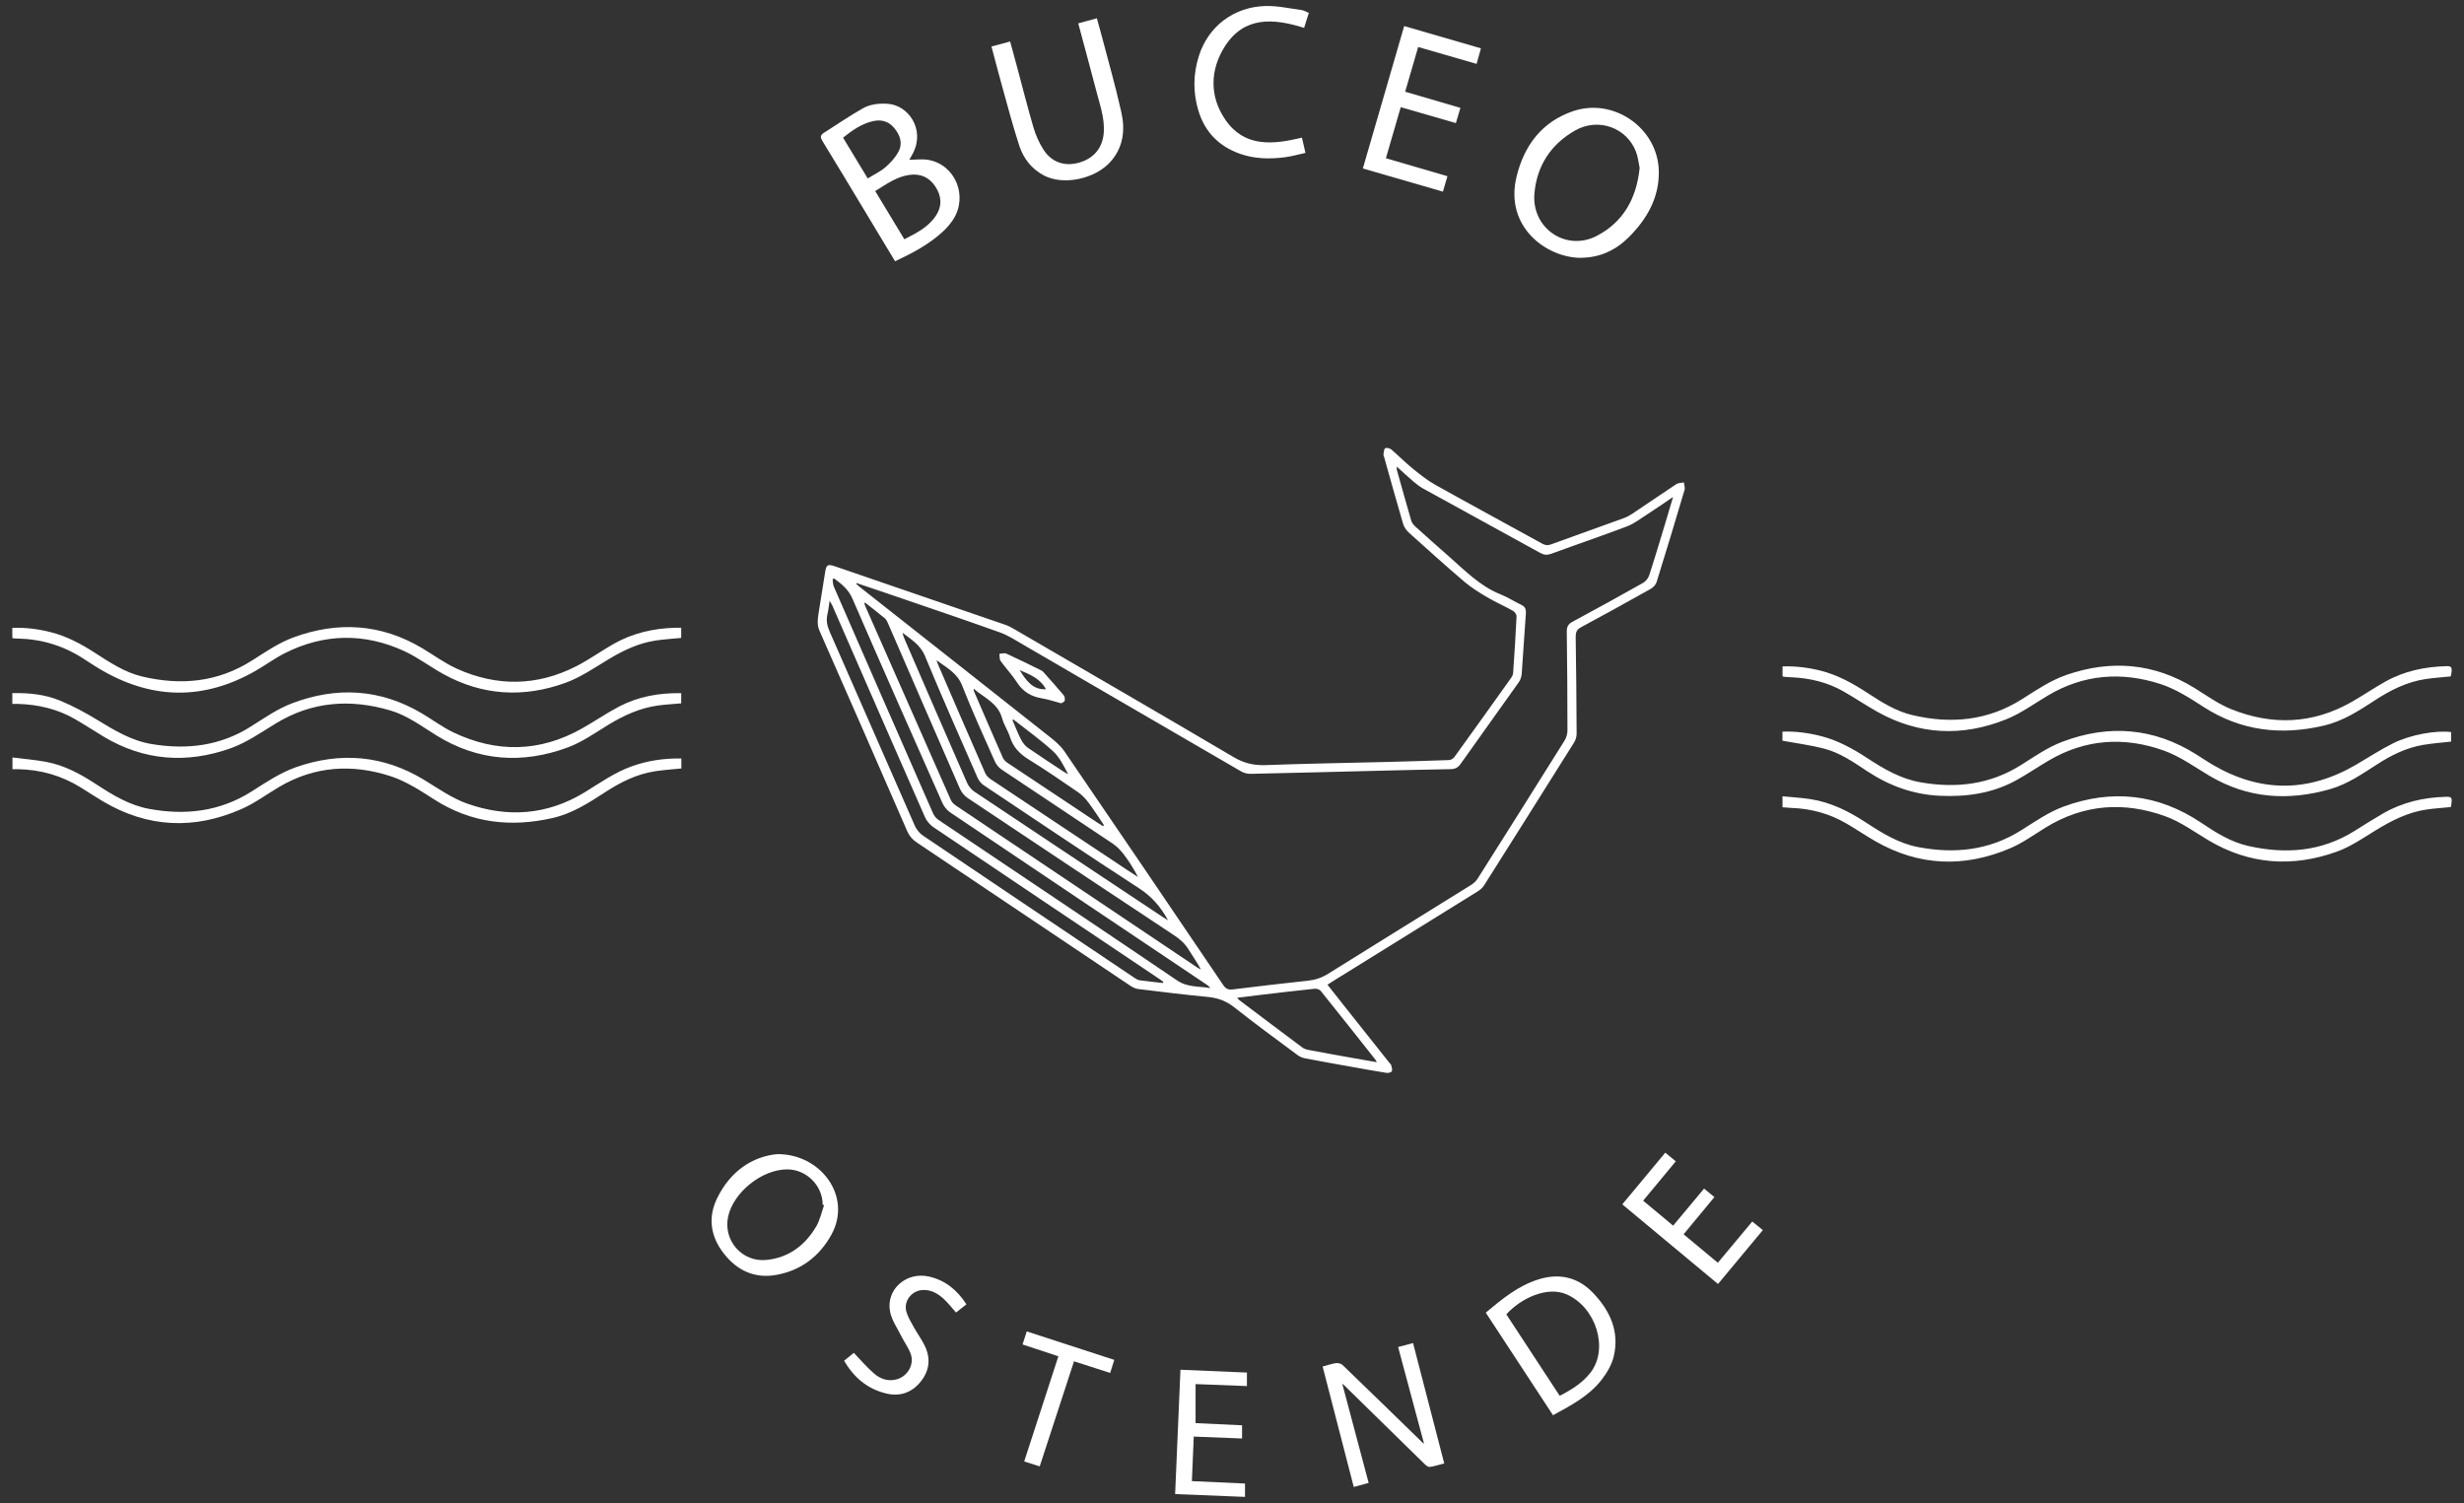 <svg xmlns="http://www.w3.org/2000/svg" id="Capa_1" data-name="Capa 1" viewBox="0 0 500 305"><rect x="0" y="0" width="500" height="305" fill="#333333" stroke="none"/><defs><style>      .cls-1 {        fill: #fff;      }    </style></defs><path class="cls-1" d="M269.37,199.82c1.37,1.73,2.7,3.42,4.03,5.1,2.84,3.58,5.68,7.15,8.52,10.73.14.17.34.33.39.53.1.4.27.89.12,1.2-.11.23-.7.39-1.04.34-2.34-.37-4.68-.79-7.02-1.21-3.18-.57-6.35-1.13-9.52-1.74-.53-.1-1.08-.32-1.5-.63-4.32-3.21-8.67-6.39-12.89-9.73-1.62-1.28-3.31-1.9-5.34-2.1-4.73-.45-9.44-1.04-14.15-1.61-.52-.06-1.07-.32-1.52-.61-14.49-9.71-28.96-19.45-43.45-29.15-.9-.61-1.5-1.33-1.93-2.33-5.89-13.53-11.79-27.05-17.75-40.55-.53-1.2-.42-2.28-.24-3.45.45-2.82.9-5.64,1.35-8.46.25-1.57.52-1.74,2.06-1.21,11.54,3.95,23.07,7.9,34.6,11.88.69.24,1.34.63,1.98,1,14.78,8.6,29.58,17.16,44.31,25.85,2.09,1.23,4.11,1.68,6.49,1.59,7.94-.3,15.88-.42,23.82-.62,4.45-.11,8.9-.24,13.35-.4.37-.01.84-.28,1.06-.58,3.87-5.35,7.71-10.73,11.55-16.11.2-.29.38-.66.4-1,.26-3.81.51-7.63.69-11.45.02-.38-.36-.95-.71-1.14-1.75-.98-3.59-1.78-5.31-2.8-1.58-.93-3.17-1.92-4.56-3.1-3.84-3.28-7.59-6.65-11.34-10.04-.51-.46-.94-1.16-1.13-1.82-1.32-4.48-2.56-8.98-3.83-13.48-.05-.18-.15-.37-.12-.54.07-.43.08-1.06.35-1.22.27-.16.94,0,1.23.25,1.47,1.25,2.82,2.64,4.32,3.85,1.46,1.19,2.94,2.39,4.57,3.3,7.22,4.04,14.5,7.97,21.74,11.96.6.33,1.1.41,1.76.16,4.91-1.79,9.84-3.53,14.75-5.32.62-.22,1.22-.54,1.77-.91,2.99-2,5.96-4.04,8.96-6.02.4-.26.99-.22,1.5-.33.06.51.28,1.07.14,1.52-1.85,6.25-3.74,12.5-5.68,18.73-.16.52-.68,1.06-1.17,1.34-4.69,2.63-9.39,5.24-14.13,7.78-.91.49-1.12,1.05-1.11,2,.1,6.53.16,13.07.19,19.6,0,.59-.18,1.26-.49,1.76-6.07,9.68-12.16,19.35-18.27,29.01-.32.51-.83.95-1.35,1.27-9.7,6.04-19.42,12.05-29.13,18.07-.41.25-.81.51-1.3.83ZM173.83,118.35c-.03.05-.05.1-.08.15.27.23.54.48.82.7,12.8,10.09,25.6,20.17,38.38,30.28,1.12.88,2.27,1.85,3.06,3.01,10.78,15.78,21.51,31.59,32.22,47.42.52.76,1.04.98,1.92.87,5.08-.62,10.16-1.23,15.25-1.77,1.51-.16,2.83-.6,4.13-1.42,9.66-6.04,19.35-12.01,29.02-18.03.51-.32,1-.79,1.32-1.3,5.89-9.31,11.77-18.63,17.61-27.97.37-.59.59-1.37.59-2.06,0-6.68-.05-13.37-.14-20.05-.01-.98.29-1.54,1.17-2.01,4.8-2.59,9.58-5.21,14.32-7.89.54-.3,1.04-.94,1.24-1.54,1.17-3.6,2.24-7.22,3.34-10.84.48-1.58.94-3.16,1.5-5.05-1.99,1.35-3.69,2.53-5.43,3.65-1.27.82-2.51,1.78-3.9,2.31-5.09,1.93-10.25,3.68-15.37,5.56-.85.31-1.51.25-2.29-.19-7.89-4.35-15.8-8.67-23.69-13.02-.74-.41-1.42-.94-2.06-1.49-1.09-.93-2.14-1.91-3.32-2.98,0,.34-.03.49,0,.62.97,3.46,1.93,6.93,2.94,10.37.13.43.46.85.8,1.15,2.23,2.02,4.48,4.02,6.74,6,3.31,2.9,6.38,6.12,10.6,7.79,1.44.57,2.76,1.45,4.17,2.11.81.38,1,.91.94,1.77-.31,4.07-.53,8.14-.84,12.21-.04.59-.25,1.24-.59,1.72-3.92,5.54-7.9,11.05-11.82,16.6-.53.75-1.12,1.04-2.03,1.05-4.93.08-9.87.21-14.8.33-8.61.21-17.21.44-25.82.62-.62.01-1.33-.18-1.87-.49-14.7-8.52-29.37-17.08-44.06-25.62-1.6-.93-3.18-1.97-4.9-2.59-7.26-2.6-14.56-5.06-21.85-7.56-2.41-.83-4.82-1.64-7.23-2.45ZM169.3,117.4c-.12.04-.23.07-.35.11.08.51.05,1.07.25,1.53,6.7,15.36,13.41,30.71,20.15,46.04.22.51.64,1,1.1,1.31,16.13,10.85,32.31,21.65,48.4,32.56,2.15,1.46,4.47,1.16,6.76,1.55-.24-.32-.52-.54-.81-.73-17.32-11.62-34.64-23.23-51.94-34.88-.69-.46-1.31-1.22-1.64-1.98-6.12-13.79-12.24-27.58-18.24-41.42-.82-1.89-2.19-2.98-3.7-4.09ZM235.98,199.47c.03-.07.07-.14.1-.21-.25-.19-.5-.39-.77-.57-15.31-10.27-30.63-20.54-45.91-30.84-.71-.48-1.37-1.26-1.71-2.05-6.29-14.28-12.52-28.58-18.77-42.87-.12-.28-.3-.54-.57-1.02-.17,1.07-.24,1.88-.43,2.67-.3,1.24-.11,2.34.41,3.53,5.8,13.16,11.53,26.34,17.33,39.5.33.76.97,1.5,1.65,1.97,14.3,9.65,28.62,19.26,42.94,28.88.3.2.65.41.99.46,1.58.22,3.16.38,4.74.56ZM175.56,122.29c-.06.04-.12.08-.18.13.07.2.13.41.21.6,5.77,13.09,11.54,26.19,17.33,39.27.2.44.58.87.99,1.14,16.32,10.97,32.66,21.92,48.99,32.87.25.17.52.29.79.44-.75-1.43-1.66-2.69-2.47-4.01-.75-1.24-1.76-2.14-2.96-2.93-13.99-9.26-27.96-18.54-41.9-27.86-.66-.44-1.26-1.17-1.57-1.89-4.86-11.1-9.67-22.23-14.5-33.35-.19-.43-.39-.93-.73-1.22-1.3-1.1-2.66-2.13-4-3.18ZM279.38,215.55c-.15-.29-.2-.42-.29-.53-3.68-4.65-7.36-9.31-11.08-13.93-.24-.29-.82-.49-1.21-.45-3.65.38-7.29.81-10.93,1.24-1.56.18-3.12.39-4.84.6.25.27.34.39.45.47,4.26,3.21,8.52,6.43,12.8,9.62.34.25.79.4,1.21.48,2.73.52,5.46,1.01,8.2,1.5,1.84.33,3.69.65,5.69,1ZM237.03,186.77c-1.53-2.82-3.37-4.88-5.9-6.52-10.55-6.85-20.99-13.87-31.45-20.86-.55-.36-1.05-.96-1.31-1.56-3.6-8.21-7.24-16.41-10.67-24.7-.95-2.3-2.81-3.35-4.54-4.72.08.5.25.95.44,1.38,4.2,9.69,8.39,19.39,12.64,29.06.3.7.87,1.39,1.5,1.81,12.74,8.51,25.51,16.99,38.27,25.47.27.18.55.34,1.02.63ZM190.06,133.99c.08.26.15.54.26.79,3.19,7.38,6.38,14.77,9.61,22.13.21.47.64.9,1.08,1.2,9.14,6.1,18.29,12.17,27.44,18.25.82.54,1.65,1.08,2.47,1.61-.83-1.61-1.75-3.11-2.82-4.51-.63-.83-1.39-1.65-2.25-2.23-7.52-5.05-15.08-10.03-22.6-15.07-.57-.38-1.09-1.01-1.37-1.64-2.27-5.12-4.61-10.21-6.65-15.42-1-2.56-3.19-3.63-5.16-5.11ZM223.8,167.65c.07-.07.14-.14.21-.21-1.03-1.53-2.02-3.09-3.12-4.56-.61-.81-1.34-1.58-2.17-2.15-3.3-2.27-6.61-4.54-10.01-6.64-1.82-1.13-3.12-2.48-3.77-4.55-.41-1.3-1.24-2.48-1.59-3.78-.84-3.09-3.65-4.17-5.76-5.99-.04.22,0,.39.07.55,1.94,4.49,3.87,8.98,5.85,13.46.19.44.63.82,1.04,1.09,6.01,4.02,12.04,8.02,18.07,12.02.39.26.8.51,1.2.76ZM205.61,145.98c-.05.06-.1.12-.15.18.57,1.32,1.09,2.67,1.75,3.95.32.62.8,1.24,1.37,1.64,2.43,1.69,4.93,3.3,7.4,4.94.25.16.52.29.78.43-.91-1.7-1.74-3.46-3.07-4.67-2.54-2.32-5.37-4.33-8.07-6.46Z"></path><path class="cls-1" d="M361.7,150.28v-1.81c2.76-.1,5.41.27,8.03.96,3.34.88,6.32,2.54,9.18,4.41,3.36,2.21,6.81,4.22,10.86,4.92,7.2,1.25,14.01.46,20.33-3.51,2.72-1.71,5.43-3.61,8.41-4.73,9.4-3.56,18.54-2.86,27.16,2.57,1.1.69,2.17,1.42,3.29,2.08,9.69,5.68,19.39,5.68,29.09.04,2.53-1.47,4.99-3.09,7.6-4.39,3.52-1.76,8.72-2.65,11.73-2.26v1.93c-1.92.22-3.84.35-5.73.68-3.34.58-6.33,2.04-9.16,3.86-3.06,1.96-6.06,4.07-9.6,5.09-8.54,2.46-16.77,1.93-24.56-2.7-3.02-1.8-5.95-3.93-9.22-5.1-7.99-2.86-15.89-2.38-23.35,2-2.24,1.31-4.38,2.79-6.66,4.04-4.79,2.63-9.99,3.37-15.39,3.13-5.41-.24-10.28-2-14.78-4.97-2.78-1.84-5.56-3.78-8.83-4.62-2.71-.7-5.5-1.05-8.41-1.59Z"></path><path class="cls-1" d="M2.5,142.82v-2.16c3.38-.09,6.67.26,9.73,1.53,2.59,1.08,5.09,2.42,7.48,3.88,3.5,2.13,6.97,4.25,11.1,4.93,7.12,1.17,13.87.38,20.1-3.57,2.69-1.7,5.37-3.57,8.31-4.69,9.05-3.46,17.95-2.98,26.41,2.04,2.14,1.27,4.15,2.78,6.38,3.85,8.76,4.17,17.48,4.02,26-.75,2.56-1.43,4.97-3.11,7.56-4.47,3.92-2.06,8.16-2.83,12.66-2.74v2.06c-1.52.14-3.07.22-4.6.42-3.67.49-6.95,1.97-10.1,3.88-2.72,1.66-5.38,3.56-8.33,4.65-9.21,3.4-18.19,2.8-26.67-2.46-2.99-1.85-5.84-4.01-9.26-5.03-8.13-2.41-15.95-1.88-23.34,2.64-2.97,1.81-5.9,3.87-9.14,5.02-8.87,3.15-17.57,2.56-25.78-2.38-1.94-1.17-3.83-2.41-5.79-3.54-3.58-2.08-7.49-2.96-11.59-3.09-.36-.01-.72,0-1.15,0Z"></path><path class="cls-1" d="M361.72,137.27v-2.04c2.67-.08,5.22.24,7.74.87,3.51.89,6.6,2.62,9.59,4.58,2.83,1.85,5.7,3.66,9.04,4.44,7.83,1.84,15.29,1.14,22.25-3.26,2.87-1.82,5.78-3.79,8.95-4.89,9.01-3.13,17.8-2.45,26.06,2.67,2.43,1.5,4.79,3.22,7.41,4.27,8.3,3.33,16.52,3.04,24.41-1.45,2.32-1.32,4.53-2.83,6.86-4.14,3.87-2.17,8.09-3.04,12.5-3.14,1.03-.02,1.16.35.78,2.08-1.67.17-3.37.29-5.05.53-3.86.57-7.25,2.29-10.48,4.41-3.2,2.1-6.44,4.16-10.22,5.05-8.65,2.02-16.83,1.11-24.45-3.82-2.75-1.78-5.62-3.62-8.7-4.62-7.85-2.55-15.57-2-22.83,2.32-2.8,1.67-5.49,3.64-8.49,4.84-8.89,3.57-17.69,3.2-26.14-1.53-2.33-1.3-4.54-2.81-6.86-4.13-3.25-1.86-6.8-2.7-10.53-2.87-.44-.02-.89-.05-1.33-.08-.15-.01-.29-.05-.51-.09Z"></path><path class="cls-1" d="M361.71,163.82v-2.23c1.92.19,3.79.29,5.64.57,4.15.64,7.82,2.47,11.29,4.75,3.29,2.16,6.64,4.23,10.6,4.99,7.37,1.4,14.37.69,20.88-3.4,2.79-1.75,5.57-3.7,8.62-4.82,9.77-3.59,19.15-2.6,27.9,3.26,2.99,2.01,6.05,3.94,9.63,4.74,7.52,1.68,14.74,1.16,21.45-3.02,1.92-1.2,3.83-2.41,5.79-3.55,3.97-2.31,8.31-3.3,12.87-3.42,1.19-.03,1.29.19.96,2.08-1.66.17-3.36.27-5.03.52-3.74.56-7.02,2.24-10.21,4.19-2.55,1.57-5.09,3.33-7.87,4.33-8.99,3.24-17.76,2.67-26.1-2.3-2.86-1.71-5.63-3.74-8.72-4.86-8.39-3.04-16.6-2.47-24.35,2.31-2.37,1.46-4.66,3.13-7.2,4.2-9.31,3.95-18.48,3.62-27.34-1.47-1.99-1.15-3.9-2.45-5.88-3.6-3.43-2-7.16-3-11.13-3.14-.55-.02-1.11-.08-1.79-.13Z"></path><path class="cls-1" d="M2.5,129.43v-2.02c2.71-.1,5.29.24,7.85.89,3.16.81,6.01,2.31,8.73,4.06,3.09,1.99,6.15,4.07,9.79,4.93,7.87,1.86,15.37,1.16,22.34-3.3,2.68-1.71,5.38-3.55,8.33-4.64,9-3.31,17.82-2.79,26.19,2.22,2.32,1.39,4.53,3.02,6.98,4.13,8.11,3.66,16.26,3.56,24.23-.5,2.6-1.33,4.99-3.06,7.54-4.51,3.88-2.21,8.12-3.19,12.57-3.3.37,0,.73,0,1.18,0v2.06c-1.77.18-3.51.28-5.23.54-3.39.52-6.42,1.95-9.35,3.7-2.89,1.73-5.72,3.71-8.84,4.85-8.49,3.1-16.9,2.66-24.91-1.79-2.66-1.47-5.11-3.35-7.86-4.62-8.09-3.72-16.24-3.6-24.23.41-2.11,1.06-4.03,2.51-6.1,3.68-10.22,5.78-20.45,5.78-30.67,0-1.42-.8-2.79-1.7-4.16-2.59-4.06-2.63-8.51-3.96-13.34-4.05-.26,0-.52-.02-.78-.04-.07,0-.14-.05-.29-.1Z"></path><path class="cls-1" d="M138.26,153.91v2.03c-1.83.19-3.61.3-5.36.57-3.7.57-6.97,2.21-10.07,4.23-3.33,2.17-6.68,4.33-10.62,5.24-8.49,1.95-16.54,1.08-24.04-3.71-2.83-1.81-5.74-3.72-8.88-4.75-7.76-2.53-15.43-2.09-22.63,2.16-2.55,1.51-4.97,3.32-7.66,4.5-9.59,4.22-19.02,3.82-28.12-1.57-1.5-.89-2.96-1.85-4.43-2.77-3.9-2.44-8.16-3.65-12.75-3.75-.36,0-.73,0-1.17,0v-2.38c2.35.3,4.63.48,6.86.9,3.75.7,7.03,2.51,10.18,4.57,3.33,2.18,6.73,4.24,10.72,4.97,7.34,1.34,14.3.55,20.75-3.53,2.9-1.84,5.84-3.82,9.04-4.94,8.96-3.14,17.71-2.45,25.97,2.57,2.84,1.73,5.64,3.72,8.74,4.82,8.21,2.9,16.26,2.34,23.83-2.28,3.13-1.91,6.12-4.06,9.62-5.3,3.21-1.14,6.52-1.64,10.01-1.57Z"></path><path class="cls-1" d="M184.52,32.42c1.33,0,2.64-.19,3.88.03,5.45.97,8.08,7.33,5.03,12.08-.58.89-1.3,1.73-2.08,2.45-2.83,2.62-6.2,4.39-9.72,6.04-1.96-3.25-3.87-6.42-5.78-9.59-2.99-4.95-5.95-9.92-8.98-14.85-.45-.74-.4-1.17.29-1.61,2.62-1.66,5.19-3.43,7.88-4.96,1.51-.86,3.27-1.06,5.07-.95,4.18.26,7.61,5.12,5.2,9.94-.24.49-.53.96-.79,1.42ZM177.6,38.77c2.01,3.33,3.94,6.52,5.91,9.78,2.51-1.28,4.9-2.47,6.43-4.82,1.3-2.01,1.12-4.01-.18-5.94-1.27-1.88-3.06-2.62-5.29-2.29-2.58.38-4.62,1.89-6.87,3.27ZM171.07,27.93c1.71,2.83,3.35,5.53,5.01,8.28,1.31-.81,2.58-1.4,3.6-2.28,1.03-.9,2.02-1.97,2.65-3.17.9-1.71.3-3.39-.9-4.82-1.15-1.36-2.64-1.74-4.31-1.35-2.29.53-4.16,1.84-6.04,3.34Z"></path><path class="cls-1" d="M320.8,52.32c-6.92,0-15.56-6.23-13.05-16.51,1.54-6.29,5.16-11.14,11.52-13.27,8.23-2.76,17.14,3.48,17.34,12.14.12,5.39-2.4,9.79-6.14,13.5-2.66,2.64-5.87,4.11-9.66,4.13ZM332.72,34.08c-.21-.97-.32-2.17-.73-3.26-1.86-4.92-7.66-7.02-12.37-4.34-4.9,2.79-7.75,7.13-8.25,12.74-.64,7.08,6.4,11.9,12.66,8.64,5.37-2.8,8.05-7.56,8.69-13.77Z"></path><path class="cls-1" d="M201.19,9.44c1.3-.35,2.48-.67,3.79-1.02.46,1.69.91,3.32,1.35,4.96,1.12,4.15,2.16,8.32,3.37,12.45.47,1.58,1.15,3.15,2.04,4.53,1.68,2.62,4.36,3.48,7.28,2.63,3.05-.89,4.79-3.1,4.97-6.23.16-2.81-.77-5.41-1.46-8.06-1.21-4.62-2.46-9.23-3.73-13.96,1.26-.34,2.46-.67,3.78-1.03.28,1,.54,1.91.78,2.83,1.42,5.41,2.97,10.79,4.19,16.25.8,3.58.41,7.11-2.21,10.04-3.15,3.52-9.57,4.85-13.5,2.78-2.49-1.31-4.15-3.44-5-6.03-1.33-4.08-2.42-8.24-3.57-12.38-.71-2.53-1.36-5.08-2.08-7.76Z"></path><path class="cls-1" d="M276.56,34.16c2.8-9.65,5.57-19.17,8.38-28.87,5.19,1.5,10.32,2.99,15.58,4.52-.3,1.05-.57,2.03-.89,3.15-3.96-1.14-7.85-2.26-11.85-3.42-.88,3.04-1.75,6.01-2.64,9.07,3.78,1.11,7.46,2.18,11.21,3.28-.32,1.08-.61,2.06-.92,3.09-3.76-1.09-7.41-2.14-11.19-3.23-1.01,3.48-2,6.87-3.01,10.36,4.21,1.23,8.32,2.43,12.49,3.65-.31,1.06-.59,2.01-.92,3.13-5.41-1.57-10.76-3.12-16.24-4.7Z"></path><path class="cls-1" d="M268.39,277.31c.99-.26,1.83-.57,2.7-.69.43-.06,1.04.08,1.34.37,5.45,5.25,10.87,10.53,16.29,15.81.05.05.12.08.25.16-1.76-6.55-3.5-13.04-5.26-19.61,1.08-.29,1.96-.53,3.03-.81,2.1,8.11,4.19,16.19,6.33,24.43-.99.25-1.93.56-2.9.71-.31.05-.75-.26-1.02-.52-5.52-5.39-11.03-10.8-16.54-16.2-.05-.05-.12-.07-.23-.14,1.78,6.7,3.55,13.35,5.35,20.1-1.03.28-1.95.53-3.02.83-2.11-8.14-4.2-16.23-6.32-24.45Z"></path><path class="cls-1" d="M301.5,266.37c3.32-2.78,6.59-5.48,10.73-6.76,4.2-1.3,7.97-.44,11.02,2.74,3.43,3.57,5.4,7.79,4.23,12.84-.39,1.7-1.37,3.38-2.46,4.78-2.55,3.3-6.2,5.21-9.88,7.22-4.55-6.94-9.06-13.82-13.64-20.81ZM316.5,283.25c2.42-1.25,4.62-2.61,6.25-4.71,3.76-4.87,1.12-13.27-4.85-15.88-3.98-1.74-9.34.84-12.23,4.06,3.58,5.47,7.17,10.95,10.83,16.53Z"></path><path class="cls-1" d="M157.65,234.21c8.78-.15,15.39,8.5,11.05,16.36-2.42,4.37-6.14,7.22-11.1,8.13-4.43.82-8.02-.86-10.74-4.35-2.67-3.42-3.25-7.26-1.35-11.17,2.66-5.5,7.17-8.49,12.15-8.97ZM167.23,244.57c-.1-.03-.19-.07-.29-.1,0-3.87-3.28-7.15-7.16-7.17-5.13-.03-10.97,4.64-12.03,9.6-1.03,4.83,2.83,9.27,7.77,8.78,4.53-.45,7.85-2.97,10.11-6.8.76-1.3,1.08-2.86,1.59-4.3Z"></path><path class="cls-1" d="M264.19,27.94c.22.92.44,1.88.72,3.09-1.45.31-2.83.71-4.24.89-3.04.38-6.07.33-9.02-.7-4.33-1.52-7.2-4.47-8.5-8.87-1.08-3.65-1.03-7.34.12-10.97,1.9-6.03,7.1-10.01,13.58-10.16,2.41-.06,4.84.5,7.25.82.49.07.95.36,1.49.58-.34,1.07-.65,2.04-.96,3.04-6.13-1.94-12.13-2.43-16.07,3.74-3.04,4.76-3.16,10.21.12,14.94,3.87,5.59,9.63,5.03,15.51,3.59Z"></path><path class="cls-1" d="M340.05,235.67c-2.21,2.67-4.37,5.26-6.62,7.98,2.03,1.69,4.01,3.34,6.09,5.07,2.09-2.51,4.15-4.97,6.27-7.52.71.58,1.36,1.11,2.1,1.72-2.08,2.51-4.12,4.98-6.25,7.55,2.34,1.95,4.61,3.83,6.95,5.78,2.34-2.8,4.61-5.53,6.98-8.37.7.57,1.37,1.11,2.15,1.74-3.04,3.66-6.04,7.27-9.1,10.94-6.51-5.41-12.94-10.76-19.42-16.16,2.94-3.54,5.81-6.98,8.72-10.49.72.59,1.37,1.12,2.13,1.75Z"></path><path class="cls-1" d="M253.02,281.27c-3.47-.13-6.83-.26-10.41-.4v7.92c3.02.14,6.19.29,9.43.44v2.68c-3.28-.13-6.47-.26-9.8-.39-.13,3-.25,5.95-.38,9.04,3.64.17,7.17.33,10.78.49v2.71c-4.7-.19-9.37-.38-14.18-.57.36-8.44.72-16.8,1.08-25.23,4.56.19,8.99.38,13.49.57v2.72Z"></path><path class="cls-1" d="M171.29,276.13c.83-.67,1.51-1.23,1.97-1.6,1.42,1.47,2.68,2.98,4.15,4.23,1.19,1.02,2.68,1.58,4.35,1.2,2.31-.52,3.84-2.98,3.05-5.2-.44-1.24-1.27-2.33-1.86-3.52-.83-1.68-2-3.31-2.34-5.09-.85-4.48,3.27-8.12,7.86-7.11,3.32.73,5.76,2.74,7.64,5.64-.74.58-1.42,1.12-2.11,1.67-.85-.95-1.59-1.92-2.47-2.74-1.16-1.07-2.48-1.87-4.17-1.84-2.29.05-4.07,2.22-3.43,4.42.32,1.12.96,2.15,1.53,3.18.7,1.26,1.57,2.43,2.2,3.73,1.26,2.62.95,5.13-.92,7.38-1.84,2.21-4.23,2.96-6.99,2.28-3.77-.93-6.48-3.24-8.47-6.63Z"></path><path class="cls-1" d="M214.77,275.23c-2.45-.81-4.83-1.59-7.27-2.4.28-.88.54-1.68.85-2.65,5.94,1.93,11.81,3.84,17.76,5.78-.28.89-.53,1.69-.83,2.65-2.43-.78-4.81-1.55-7.34-2.36-2.31,7.08-4.61,14.14-6.96,21.32-1.06-.34-2.03-.65-3.15-1,2.31-7.12,4.61-14.18,6.94-21.35Z"></path><path class="cls-1" d="M215.35,142.72c-1.39-.37-2.67-.8-3.98-1.02-2.17-.36-3.8-1.35-5.01-3.24-.98-1.52-2.26-2.85-3.31-4.32-.26-.36-.18-.97-.25-1.47.48-.02,1.03-.2,1.41-.03,2.29,1.04,4.55,2.16,6.81,3.27.23.11.48.23.65.41,1.41,1.57,2.82,3.15,4.18,4.77.22.26.27.77.2,1.11-.05.22-.48.36-.7.52ZM212.25,139.87c-1.1-2.1-3.12-2.96-5.35-3.89,1.36,2.13,2.62,4.02,5.35,3.89Z"></path></svg>